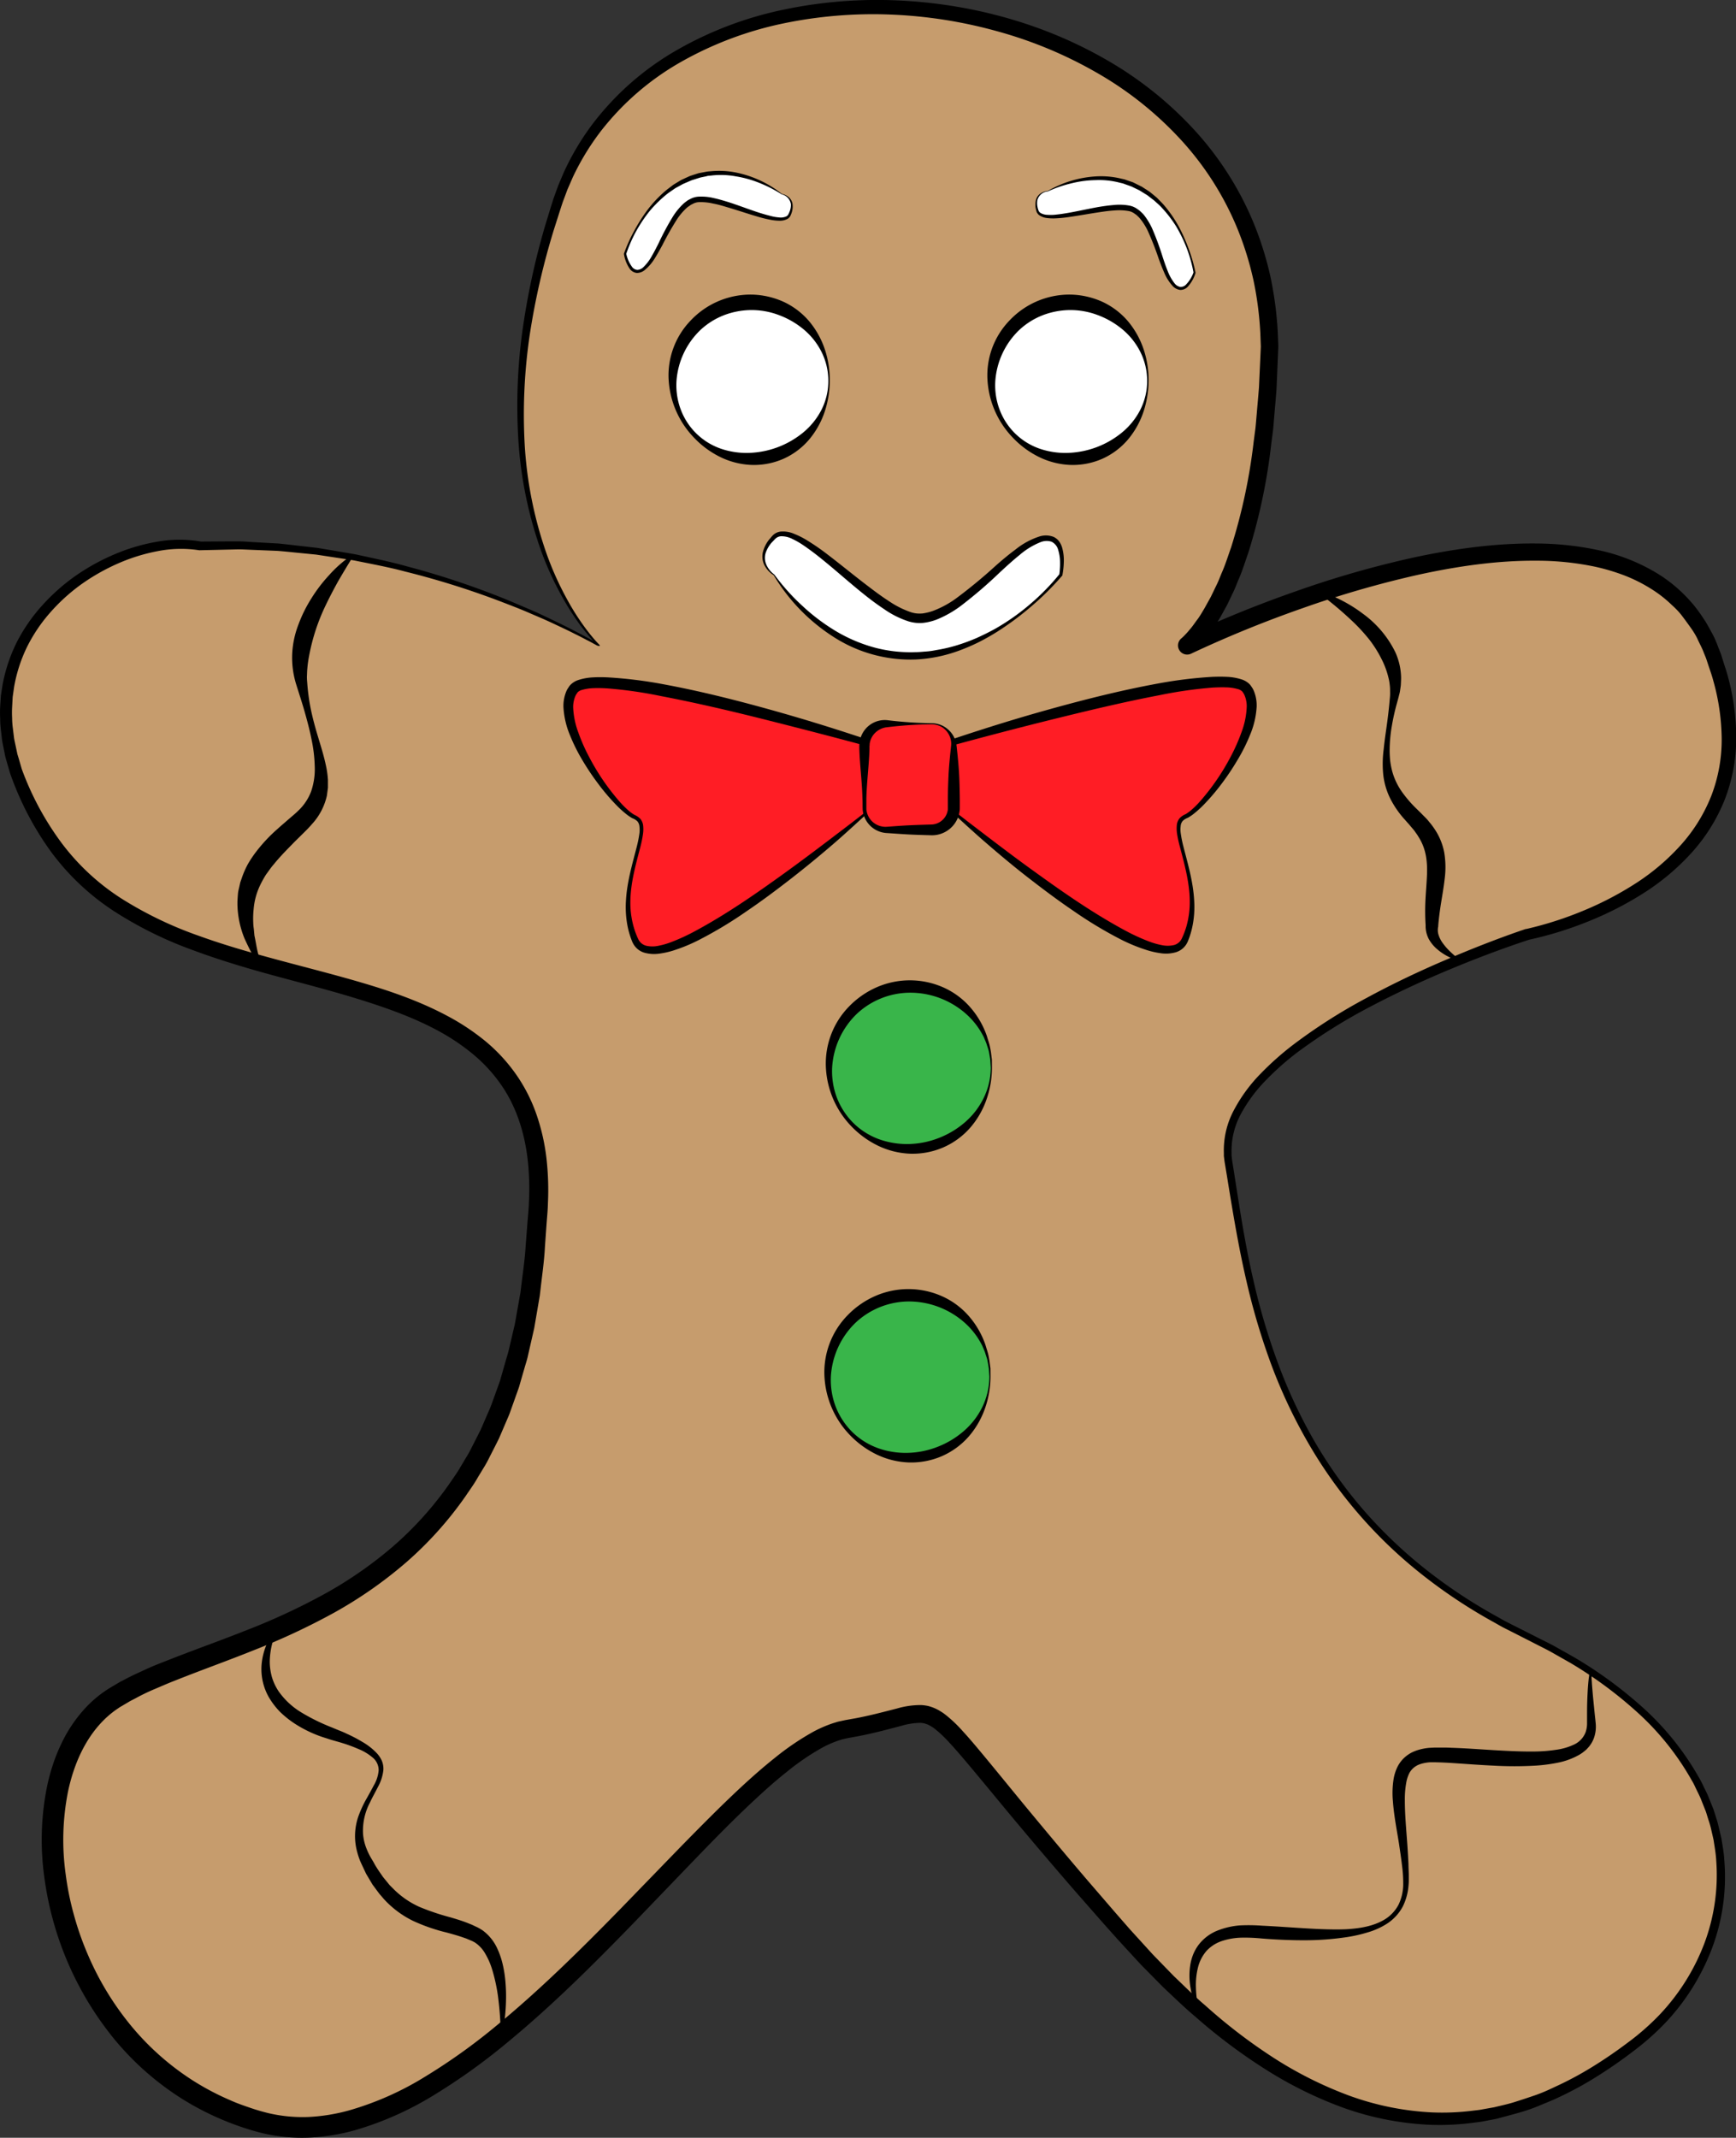 <?xml version="1.0" encoding="UTF-8"?> <svg xmlns="http://www.w3.org/2000/svg" viewBox="0 0 598.97 737.38"><rect x="0" y="0" width="598.97" height="737.38" fill="#333333" stroke="none"/><defs><style>.a{fill:#c69c6d;}.b{fill:#ff1d25;}.c{fill:#39b54a;}.d{fill:#fff;}</style></defs><path class="a" d="M922.09,331.85s-49.83-46.28-14.24-153.08,243.65-83.27,245.64,49.84c-2,82.89-28.48,103.24-28.48,103.24s153.08-74.76,181.55,3.56-64.07,96.11-64.07,96.11-110.36,35.6-103.24,78.32,14.24,121,103.24,163.76,74.75,110.36,39.16,138.83-96.12,57-178-35.59-53.4-78.32-96.12-71.2S879.38,862.27,804.62,840.91s-89-121-49.84-145.95S893.62,670,900.73,531.2c10.68-106.8-121-64.08-167.31-131.72s20.08-108,51.08-102C859.26,293.94,922.09,331.85,922.09,331.85Z" transform="translate(-715.45 -109.22)"></path><path d="M921.81,331.64c-.09,0-.17.19-.13.27s0,0,0,0l-.21-.21-.42-.43c-.28-.28-.55-.57-.82-.87-.55-.58-1.06-1.19-1.58-1.79-1-1.22-2-2.47-3-3.75a91.23,91.23,0,0,1-5.23-8,109.49,109.49,0,0,1-8.13-17.25,139.71,139.71,0,0,1-7.9-37.26,190.62,190.62,0,0,1,1.19-38.13,254.13,254.13,0,0,1,8-37.31c.93-3,1.84-6.08,2.82-9.12l1.64-4.55,1.89-4.46a89.9,89.9,0,0,1,9.85-16.63,97.23,97.23,0,0,1,28.87-25.46,125.15,125.15,0,0,1,35.9-13.87,156.94,156.94,0,0,1,38.29-3.54c25.65.8,51.27,7.41,73.72,20.21a126.32,126.32,0,0,1,30.37,23.91,109.09,109.09,0,0,1,21,32.6,113.13,113.13,0,0,1,5.84,18.58,124.12,124.12,0,0,1,2.55,19.29c.06,1.64.15,3.27.19,4.9l-.21,4.8-.4,9.6c-.23,3.19-.53,6.37-.79,9.55-.14,1.59-.25,3.18-.41,4.77l-.62,4.76a200.53,200.53,0,0,1-7.94,37.66c-1.07,3-2,6.14-3.32,9.13-.64,1.49-1.17,3-1.9,4.49l-2.11,4.41-2.39,4.31c-.84,1.42-1.76,2.8-2.65,4.2s-1.92,2.72-3,4c-.54.65-1.1,1.3-1.72,1.93-.31.31-.58.63-.93.94s-.63.61-1.13,1l-3.3-5.32a410.23,410.23,0,0,1,39.19-15.94,342.34,342.34,0,0,1,40.68-11.62c13.82-2.93,28-4.92,42.27-4.75a104.88,104.88,0,0,1,21.42,2.36,65.13,65.13,0,0,1,20.26,8.11,49.94,49.94,0,0,1,8.7,6.84,53.62,53.62,0,0,1,3.75,4.08,54.16,54.16,0,0,1,3.24,4.48c1.06,1.52,1.89,3.16,2.79,4.76s1.63,3.29,2.25,5c.32.85.7,1.7,1,2.55l.81,2.56c.52,1.72,1.14,3.4,1.58,5.14a81.13,81.13,0,0,1,2.87,21.41,58.76,58.76,0,0,1-4.08,21.34,61,61,0,0,1-11.58,18.32,80.74,80.74,0,0,1-16.51,13.77,115.64,115.64,0,0,1-19,9.68,124.4,124.4,0,0,1-20.39,6.28l.22-.06c-9.35,3.07-18.65,6.6-27.78,10.41s-18.12,8-26.86,12.59a188.81,188.81,0,0,0-25.1,15.64,94.35,94.35,0,0,0-11,9.67,51.84,51.84,0,0,0-8.69,11.59,26.73,26.73,0,0,0-3.36,13.67l0,.88.1.88c.07.57.14,1.16.25,1.79l.59,3.69,1.15,7.37c1.54,9.81,3.19,19.6,5.43,29.25a228.15,228.15,0,0,0,8.41,28.45A175.52,175.52,0,0,0,1168.78,606a154,154,0,0,0,17.16,24.11,161,161,0,0,0,21.42,20.42,178.44,178.44,0,0,0,24.7,16.35c1.08.6,2.14,1.23,3.24,1.8l3.31,1.67,6.65,3.36c2.22,1.14,4.48,2.21,6.68,3.41l6.54,3.68a145.51,145.51,0,0,1,24.21,17.78,96.05,96.05,0,0,1,18.81,23.52,36.85,36.85,0,0,1,1.75,3.36c.54,1.14,1.16,2.25,1.62,3.43l1.42,3.52a14.12,14.12,0,0,1,.64,1.79l.58,1.81a35.56,35.56,0,0,1,1,3.66c.29,1.23.61,2.46.88,3.7.4,2.51.87,5,1,7.55a69.81,69.81,0,0,1-4.13,30,77.28,77.28,0,0,1-15.95,25.75A90,90,0,0,1,1279,816.73q-6,4.59-12.39,8.61a119.26,119.26,0,0,1-13.28,7.26c-2.27,1.11-4.63,2-7,3s-4.75,1.77-7.2,2.46-4.89,1.33-7.36,2l-3.74.71c-.63.11-1.25.25-1.88.34l-1.89.24a90.1,90.1,0,0,1-15.23.78,102.15,102.15,0,0,1-29.83-5.79,138.66,138.66,0,0,1-27.18-13.39,191.54,191.54,0,0,1-24.14-18.12c-3.86-3.22-7.43-6.75-11.11-10.18l-5.28-5.35c-.88-.9-1.78-1.77-2.63-2.69l-2.55-2.76-5.09-5.54-5-5.59-9.86-11.23q-9.79-11.28-19.39-22.74c-6.4-7.62-12.69-15.38-19.07-22.91-1.6-1.87-3.2-3.73-4.84-5.48a41.14,41.14,0,0,0-5-4.76,10.09,10.09,0,0,0-1.28-.88,8.9,8.9,0,0,0-1.25-.66,10.8,10.8,0,0,0-1.25-.42,9,9,0,0,0-1.31-.16,24.1,24.1,0,0,0-6.44,1c-4.71,1.24-9.69,2.58-14.66,3.54l-3.75.69-1.6.34c-.52.11-1.05.31-1.58.46a35.88,35.88,0,0,0-6.25,2.78,85.1,85.1,0,0,0-11.82,8.13c-3.8,3-7.47,6.29-11.07,9.64-7.2,6.7-14.13,13.79-21,20.91l-20.69,21.5c-13.88,14.3-28.07,28.45-43.61,41.25a211.08,211.08,0,0,1-24.6,17.7,110.87,110.87,0,0,1-28,12.57,70.4,70.4,0,0,1-15.47,2.53,59.06,59.06,0,0,1-15.78-1.37c-2.61-.61-5.08-1.33-7.52-2.15s-4.86-1.73-7.24-2.75a96.77,96.77,0,0,1-13.73-7.16A98.13,98.13,0,0,1,755,812.71a111.25,111.25,0,0,1-21.16-40.82,109.54,109.54,0,0,1-3.09-15.12,93,93,0,0,1,.85-30.93,66.19,66.19,0,0,1,2-7.61,56.51,56.51,0,0,1,2.93-7.37,48.42,48.42,0,0,1,9.1-13.26,39.72,39.72,0,0,1,6.3-5.25l.86-.57.84-.51,1.69-1c.57-.33,1.13-.68,1.7-1l1.73-.89c2.29-1.23,4.62-2.25,6.94-3.33s4.67-2,7-2.9c9.36-3.72,18.72-7,27.87-10.65a226.15,226.15,0,0,0,26.63-12.35,140.32,140.32,0,0,0,23.86-16.53,118.37,118.37,0,0,0,19.34-21.45c1.35-2,2.8-3.94,4-6.06l1.85-3.11c.63-1,1.25-2.07,1.78-3.17l3.29-6.47,2.89-6.68c.52-1.1.91-2.25,1.32-3.4l1.24-3.42c.41-1.15.84-2.29,1.23-3.44l1-3.5,1-3.51c.34-1.17.72-2.33,1-3.53l1.67-7.13.42-1.78.32-1.81.64-3.61.64-3.62.33-1.81.22-1.82c.58-4.87,1.33-9.7,1.61-14.66l.57-7.39c.18-2.45.47-4.94.53-7.33a90.8,90.8,0,0,0-.39-14.39c-1.05-9.47-3.94-18.7-9.35-26.35a52.6,52.6,0,0,0-9.52-10.32,74.1,74.1,0,0,0-11.87-8c-8.46-4.6-17.72-7.91-27.11-10.84s-19-5.4-28.63-8-19.25-5.43-28.71-8.94a134.45,134.45,0,0,1-27.25-13.36,83.9,83.9,0,0,1-22.23-20.94,105.07,105.07,0,0,1-14-27l-1.07-3.69c-.17-.62-.36-1.23-.52-1.85l-.38-1.89c-.25-1.26-.52-2.51-.74-3.78l-.44-3.83a33.17,33.17,0,0,1-.22-3.86,35.5,35.5,0,0,1,0-3.86l.25-3.87.59-3.82a56.37,56.37,0,0,1,4.91-14.64A59.33,59.33,0,0,1,730,318.06a68.48,68.48,0,0,1,11.43-10.16,73.67,73.67,0,0,1,13.34-7.4,65.63,65.63,0,0,1,14.63-4.38,43.76,43.76,0,0,1,15.4-.1l-.36,0,9-.06,4.52,0c1.5,0,3,.15,4.51.23l9,.5c3,.29,6,.67,9,1l4.47.51,4.45.74c3,.51,5.93,1,8.88,1.52,5.87,1.3,11.76,2.46,17.54,4.1a283.84,283.84,0,0,1,34.13,11.36c2.77,1.14,5.52,2.34,8.28,3.51s5.46,2.47,8.16,3.77,5.39,2.62,8,4c1.34.68,2.65,1.4,4,2.13.66.35,1.31.72,2,1.1l1,.56.25.14a.17.17,0,0,1,.09.1A1.1,1.1,0,0,0,921.81,331.64Zm.56.42a4.27,4.27,0,0,1-.79-.14,2.36,2.36,0,0,1-.39-.19l-.25-.13-1-.55c-.65-.36-1.31-.71-2-1.05-1.32-.7-2.64-1.4-4-2.05-2.65-1.36-5.37-2.61-8.07-3.88s-5.46-2.41-8.2-3.6-5.53-2.25-8.31-3.33a285.2,285.2,0,0,0-34.1-10.77c-5.76-1.55-11.63-2.61-17.46-3.81-2.94-.5-5.89-.91-8.83-1.37l-4.41-.67-4.45-.44c-3-.28-5.92-.61-8.88-.85l-8.91-.36c-1.49-.05-3-.15-4.46-.16l-4.45.1-8.91.2h0a2.07,2.07,0,0,1-.35,0,41.52,41.52,0,0,0-14.27.31,63.18,63.18,0,0,0-13.83,4.31,71.32,71.32,0,0,0-12.63,7.19,64.28,64.28,0,0,0-10.7,9.74,55,55,0,0,0-8,11.92,51.86,51.86,0,0,0-4.39,13.6l-.51,3.55-.19,3.58a33.1,33.1,0,0,0,0,3.59,28.72,28.72,0,0,0,.25,3.58l.44,3.57c.22,1.18.5,2.36.74,3.53l.37,1.77c.16.58.35,1.15.52,1.73l1,3.47A100.69,100.69,0,0,0,736.71,400a78.92,78.92,0,0,0,21.18,19.49,131.47,131.47,0,0,0,26.34,12.58c9.23,3.34,18.74,6,28.32,8.57s19.26,5,28.88,7.87,19.21,6.24,28.28,11.08a79.68,79.68,0,0,1,12.94,8.53,58.42,58.42,0,0,1,10.71,11.48,56,56,0,0,1,7.18,14A71.2,71.2,0,0,1,904,508.82a96.86,96.86,0,0,1,.5,15.4c-.05,2.58-.32,5-.5,7.56l-.53,7.48c-.25,5-1,10-1.56,15l-.22,1.88-.32,1.86-.64,3.74-.64,3.73-.32,1.87-.42,1.85-1.69,7.4c-.25,1.24-.63,2.45-1,3.67l-1.06,3.66-1.05,3.65c-.4,1.21-.85,2.4-1.27,3.6L892,594.76c-.43,1.2-.83,2.4-1.36,3.56l-3,7c-1.12,2.29-2.3,4.55-3.45,6.83a37.91,37.91,0,0,1-1.86,3.35l-2,3.29c-1.24,2.24-2.77,4.3-4.19,6.42a125.51,125.51,0,0,1-20.43,22.81,147.61,147.61,0,0,1-25,17.47,234.51,234.51,0,0,1-27.43,12.83c-9.31,3.75-18.72,7.08-27.83,10.73-2.3.89-4.52,1.88-6.77,2.83s-4.41,2-6.49,3.14l-1.59.82c-.53.28-1,.59-1.53.89l-1.52.9-.76.44-.69.47a32.26,32.26,0,0,0-5.14,4.28c-6.33,6.44-10.16,15.32-12.07,24.51a85.56,85.56,0,0,0-.77,28.44A100,100,0,0,0,741,769.89a103.66,103.66,0,0,0,4.78,13.58A101,101,0,0,0,760.71,808a91.79,91.79,0,0,0,21.39,18.91,90.05,90.05,0,0,0,12.67,6.68c2.19,1,4.43,1.79,6.69,2.56a70.33,70.33,0,0,0,6.81,2,51.87,51.87,0,0,0,13.85,1.26A63.82,63.82,0,0,0,836,837.12a104.51,104.51,0,0,0,26.28-11.7,205.48,205.48,0,0,0,23.85-17c15.23-12.45,29.32-26.38,43.19-40.56l20.77-21.42c7-7.13,14-14.25,21.35-21.07,3.7-3.41,7.48-6.75,11.47-9.91a91.67,91.67,0,0,1,12.77-8.7,42.45,42.45,0,0,1,7.37-3.22c.67-.19,1.31-.43,2-.57l2-.43,3.59-.64c4.8-.9,9.44-2.13,14.35-3.39a29,29,0,0,1,8.26-1.17,15.22,15.22,0,0,1,2.38.31,14.76,14.76,0,0,1,4.31,1.84,16.56,16.56,0,0,1,1.79,1.24,46.11,46.11,0,0,1,5.78,5.49c1.75,1.89,3.38,3.8,5,5.72,6.44,7.68,12.64,15.41,19,23.06s12.7,15.26,19.16,22.8l9.73,11.28,4.9,5.61,5,5.49,2.49,2.74c.83.91,1.71,1.77,2.56,2.66l5.16,5.3c3.57,3.38,7,6.88,10.79,10.07a187,187,0,0,0,23.35,17.91A134.13,134.13,0,0,0,1180.8,832a97.47,97.47,0,0,0,28.46,5.83,85,85,0,0,0,14.53-.6l1.81-.21c.61-.08,1.2-.21,1.8-.31l3.59-.64c2.36-.58,4.75-1.07,7.07-1.81s4.64-1.5,6.94-2.29,4.55-1.78,6.75-2.84a116.65,116.65,0,0,0,13-6.93q6.27-3.86,12.17-8.31a85.22,85.22,0,0,0,11-9.6,73.82,73.82,0,0,0,15.49-24.5,67.06,67.06,0,0,0,4.2-28.63c-.12-2.44-.56-4.84-.92-7.24-.25-1.19-.54-2.38-.81-3.56a30.59,30.59,0,0,0-1-3.52l-.54-1.75a15.23,15.23,0,0,0-.6-1.72L1302.4,730c-.44-1.14-1-2.21-1.54-3.32s-1-2.22-1.66-3.27a93.2,93.2,0,0,0-18.2-23,143,143,0,0,0-23.71-17.6l-6.45-3.66c-2.15-1.2-4.39-2.27-6.58-3.41l-6.66-3.39-3.34-1.69c-1.11-.58-2.19-1.22-3.28-1.83a180,180,0,0,1-25-16.59,159,159,0,0,1-39.08-45.16,178.45,178.45,0,0,1-12.8-27.11,231.91,231.91,0,0,1-8.55-28.71c-2.27-9.73-4-19.55-5.63-29.38l-1.19-7.36-.61-3.67c-.11-.6-.2-1.24-.28-1.9l-.12-1,0-1a29.29,29.29,0,0,1,3.56-15,54,54,0,0,1,9-12.27,102.26,102.26,0,0,1,11.29-10.05,189.84,189.84,0,0,1,25.33-16.16c8.79-4.77,17.82-9.07,27-13s18.45-7.59,28-10.83l.13,0,.1,0a122.2,122.2,0,0,0,19.58-6.28,112.64,112.64,0,0,0,18.22-9.52,76.78,76.78,0,0,0,15.48-13.18,56.22,56.22,0,0,0,10.53-17.05,53.87,53.87,0,0,0,3.54-19.65,76.15,76.15,0,0,0-2.91-20c-.43-1.65-1-3.25-1.55-4.87l-.8-2.43c-.27-.8-.62-1.55-.92-2.33-.58-1.58-1.39-3-2.09-4.54s-1.6-2.92-2.56-4.26-1.93-2.68-2.94-4-2.17-2.49-3.39-3.59a43.19,43.19,0,0,0-7.82-6,53.62,53.62,0,0,0-8.94-4.37,72,72,0,0,0-9.63-2.85,98.14,98.14,0,0,0-20.22-2.1c-13.68-.1-27.42,1.9-40.91,4.85A346.7,346.7,0,0,0,1164.88,319a405,405,0,0,0-38.49,15.7,3.15,3.15,0,0,1-3.31-5.31h0c.12-.09.41-.37.64-.58s.48-.49.72-.74a20.41,20.41,0,0,0,1.43-1.62c1-1.09,1.8-2.36,2.7-3.54s1.65-2.52,2.43-3.82l2.22-4,2-4.14c.69-1.36,1.2-2.83,1.81-4.24,1.24-2.81,2.15-5.78,3.19-8.7a195.29,195.29,0,0,0,7.79-36.5l.61-4.65c.16-1.55.28-3.12.42-4.68.26-3.12.56-6.24.79-9.36l.43-9.37.21-4.68-.17-4.58a116.44,116.44,0,0,0-2.37-18.31,109,109,0,0,0-5.46-17.6,103.33,103.33,0,0,0-19.72-31,120.62,120.62,0,0,0-28.92-23,146.35,146.35,0,0,0-34.33-14.28,160.45,160.45,0,0,0-36.84-5.76,152.28,152.28,0,0,0-37.14,3.1,121.91,121.91,0,0,0-34.77,13.05,93.15,93.15,0,0,0-28,24.08,86.94,86.94,0,0,0-9.65,15.85l-1.86,4.26-1.63,4.37c-1,3-1.93,6-2.9,9a251.33,251.33,0,0,0-8.48,36.73,187.81,187.81,0,0,0-1.76,37.61,137.47,137.47,0,0,0,7.21,36.9,106.4,106.4,0,0,0,7.68,17.21,84.88,84.88,0,0,0,5,8c.9,1.29,1.85,2.54,2.83,3.77.51.6,1,1.22,1.52,1.8.26.3.52.59.79.87l.41.43.2.21a1.35,1.35,0,0,1,.17.19A.62.62,0,0,1,922.37,332.06Z" transform="translate(-715.45 -109.22)"></path><path d="M1170.63,313.23a42,42,0,0,1,7.83,3.13,49.51,49.51,0,0,1,7.19,4.52,35.87,35.87,0,0,1,11.22,13.28,22.41,22.41,0,0,1,2,8.79c0,.76-.05,1.52-.08,2.26s-.19,1.49-.28,2.22-.33,1.45-.49,2.17l-.54,2a74.76,74.76,0,0,0-1.8,8,50.44,50.44,0,0,0-.76,8.1,35.43,35.43,0,0,0,.19,4,28.37,28.37,0,0,0,.77,3.84,22.7,22.7,0,0,0,3.27,6.79,41.72,41.72,0,0,0,5,5.81l1.41,1.38,1.56,1.58a15.2,15.2,0,0,1,1.5,1.69,19,19,0,0,1,1.4,1.81,21.77,21.77,0,0,1,3.73,8.65,30.67,30.67,0,0,1,.16,9.05c-.32,2.86-.8,5.56-1.23,8.23s-.77,5.28-1,7.94l0,.31a5.53,5.53,0,0,0,.1,2.87,9.79,9.79,0,0,0,1.6,3.06,20.35,20.35,0,0,0,2.53,2.84,33.78,33.78,0,0,0,3,2.54l-.26.54a21.64,21.64,0,0,1-3.82-1.61,19.11,19.11,0,0,1-3.51-2.39,12.62,12.62,0,0,1-2.9-3.52,9.64,9.64,0,0,1-1.08-4.95l0,.31a75.4,75.4,0,0,1-.08-8.5c.13-2.79.38-5.54.5-8.16.29-5.27-.22-9.74-2.83-13.84a12.92,12.92,0,0,0-1-1.51,12.08,12.08,0,0,0-1.13-1.48l-1.22-1.44-1.43-1.61a32.69,32.69,0,0,1-5-7.23,24.53,24.53,0,0,1-2.47-8.56,38.72,38.72,0,0,1,.19-8.56c.28-2.79.69-5.53,1.07-8.26s.71-5.48.95-8.23c.05-.68.14-1.38.17-2.05s0-1.29,0-1.92-.06-1.27-.14-1.9-.16-1.24-.32-1.85a28.83,28.83,0,0,0-2.54-6.95,40.52,40.52,0,0,0-4-6.39,62,62,0,0,0-5.24-5.82,124.82,124.82,0,0,0-12.39-10.47Z" transform="translate(-715.45 -109.22)"></path><path d="M837.07,301.48q-2.6,4.17-5,8.32c-1.54,2.79-3,5.57-4.34,8.39a68.85,68.85,0,0,0-5.64,17.31,36.9,36.9,0,0,0-.61,4.45c-.08.75-.08,1.5-.12,2.27s0,1.5.08,2.29a70.31,70.31,0,0,0,1.3,9.57c.66,3.16,1.53,6.28,2.47,9.4s1.94,6.27,2.65,9.59a33.27,33.27,0,0,1,.74,5.15c0,.9,0,1.8,0,2.71l-.37,2.75a21.38,21.38,0,0,1-5.17,9.83c-1.25,1.46-2.38,2.53-3.54,3.68s-2.31,2.25-3.39,3.38c-2.22,2.26-4.35,4.46-6.22,6.78-1,1.12-1.77,2.34-2.66,3.51a36.91,36.91,0,0,0-2.07,3.74,23.53,23.53,0,0,0-2.22,8.25,30.24,30.24,0,0,0-.14,4.48,17.55,17.55,0,0,0,.2,2.28l.22,2.33c.34,1.52.58,3.1.91,4.67s.8,3.12,1.17,4.73l-.63.3q-1.38-2.06-2.69-4.2c-.77-1.47-1.5-3-2.2-4.54a33,33,0,0,1-2.36-10.1l-.07-1.34,0-.67,0-.68c.06-.9.11-1.8.19-2.71s.36-1.78.54-2.68c.11-.44.18-.9.32-1.33l.45-1.29a30.38,30.38,0,0,1,2.2-5,40.94,40.94,0,0,1,3-4.41,54.07,54.07,0,0,1,7-7.43c1.24-1.13,2.48-2.17,3.71-3.25s2.54-2.12,3.47-3.06a17.78,17.78,0,0,0,4.55-6.76,23.65,23.65,0,0,0,1.24-8.69,50.5,50.5,0,0,0-1.15-9.46c-.63-3.17-1.47-6.3-2.36-9.43s-1.93-6.25-2.91-9.41a31,31,0,0,1-1.36-10.34,32.17,32.17,0,0,1,2.14-10.17,47.44,47.44,0,0,1,4.53-9.14,52.35,52.35,0,0,1,6.12-8,42.72,42.72,0,0,1,7.47-6.61Z" transform="translate(-715.45 -109.22)"></path><path d="M811.05,671.39a27.3,27.3,0,0,0-2.53,11,20.31,20.31,0,0,0,.77,5.37,18.29,18.29,0,0,0,2.27,4.81,25.91,25.91,0,0,0,7.89,7.33,68.32,68.32,0,0,0,10.1,5c.88.34,1.75.73,2.7,1.11s1.86.73,2.77,1.19a50.2,50.2,0,0,1,5.39,2.81,21.8,21.8,0,0,1,4.93,3.81,9.49,9.49,0,0,1,1.84,2.7,7.12,7.12,0,0,1,.54,3.27,15.45,15.45,0,0,1-1.92,5.88c-.88,1.79-1.88,3.48-2.68,5.24a20.81,20.81,0,0,0-2.41,10.86,17.15,17.15,0,0,0,1.27,5.27,23.11,23.11,0,0,0,1.16,2.47c.45.83,1,1.65,1.43,2.47.91,1.67,2,3.16,3.08,4.73l1.76,2.15.43.54.49.49,1,1a30,30,0,0,0,8.93,6.11,83.1,83.1,0,0,0,10.75,3.6c1.91.58,3.85,1.14,5.78,1.92l1.46.58,1.43.68a13.26,13.26,0,0,1,1.48.77l.77.48c.25.18.48.37.72.56a15.89,15.89,0,0,1,4.21,5.37,27.85,27.85,0,0,1,2.08,6,41.38,41.38,0,0,1,.92,6.08,55.28,55.28,0,0,1,.18,6A66.41,66.41,0,0,1,888.74,811l-.5-.06c-.08-3.92-.34-7.84-.79-11.68a59.15,59.15,0,0,0-2.34-11.18,24.58,24.58,0,0,0-2.21-4.94,11.18,11.18,0,0,0-3.23-3.65l-.47-.32-.5-.26c-.28-.17-.76-.34-1.16-.52l-1.25-.53-1.31-.45c-1.75-.6-3.59-1.11-5.46-1.62a62.08,62.08,0,0,1-11.53-4,33.47,33.47,0,0,1-10.1-7.55l-1-1.17-.52-.59-.47-.63L844,759.29l-1.58-2.65c-.25-.44-.54-.87-.76-1.33l-.65-1.38c-.43-.93-.87-1.83-1.28-2.77a26.43,26.43,0,0,1-1-3,20.56,20.56,0,0,1-.77-6.29,20.79,20.79,0,0,1,1.14-6.14,39.48,39.48,0,0,1,2.49-5.53c1-1.75,1.94-3.46,2.84-5.17a12.13,12.13,0,0,0,1.67-5.25,5.67,5.67,0,0,0-2.22-4.45,17.65,17.65,0,0,0-4.76-2.83,50.55,50.55,0,0,0-5.38-2c-1.85-.59-3.65-1-5.62-1.69A42.49,42.49,0,0,1,817,703.65a34,34,0,0,1-4.91-3.94,26.28,26.28,0,0,1-3.89-5.09,19.58,19.58,0,0,1-2.37-12.37,23,23,0,0,1,4.76-11.14Z" transform="translate(-715.45 -109.22)"></path><path d="M1128.35,802.08a30.42,30.42,0,0,1-2.12-7.14,24,24,0,0,1-.15-7.62,17.53,17.53,0,0,1,1-3.84,15,15,0,0,1,2-3.54,15.32,15.32,0,0,1,6.53-4.85,26.52,26.52,0,0,1,7.7-1.75,63,63,0,0,1,7.56.1c4.86.23,9.69.59,14.51.88,2.41.15,4.81.28,7.21.35s4.8.1,7.18,0c4.73-.25,9.58-1,13.57-3.46a13.14,13.14,0,0,0,4.64-5,16.53,16.53,0,0,0,1.62-6.73,47.11,47.11,0,0,0-.46-7.16c-.27-2.4-.66-4.79-1-7.19-.76-4.8-1.73-9.59-2.1-14.62a31.09,31.09,0,0,1,.26-7.79,15.59,15.59,0,0,1,1.32-4.07,11.15,11.15,0,0,1,2.85-3.58,12.89,12.89,0,0,1,1.92-1.29,15.59,15.59,0,0,1,2.05-.85,19.27,19.27,0,0,1,4.13-.83l2-.1h1.88c1.25,0,2.49,0,3.72.08,4.93.15,9.78.53,14.61.81s9.61.54,14.34.47a53,53,0,0,0,7-.56,21.14,21.14,0,0,0,6.36-1.81,7.76,7.76,0,0,0,4-4.15,9.08,9.08,0,0,0,.55-3c0-1.17,0-2.43,0-3.64q0-3.68.2-7.35c.06-1.23.15-2.45.27-3.68.06-.61.13-1.22.23-1.84,0-.31.11-.61.17-.92a4.12,4.12,0,0,1,.13-.47,1.52,1.52,0,0,1,.09-.25.49.49,0,0,1,.06-.13l0-.08c.08,0,0-.07.25-.14v.5c.24-.06.11,0,.17-.06v0a.25.25,0,0,1,0,.07l0,.2c0,.13,0,.29,0,.43,0,.29,0,.59,0,.89,0,.6,0,1.21.07,1.81.06,1.21.17,2.42.27,3.62.2,2.42.46,4.84.7,7.26.12,1.22.27,2.39.38,3.65a11.61,11.61,0,0,1-.36,4.16,9.93,9.93,0,0,1-2,3.86l-.73.81c-.25.27-.54.47-.81.71a14.08,14.08,0,0,1-1.72,1.21,24.75,24.75,0,0,1-7.46,2.76,56.46,56.46,0,0,1-7.55,1,127,127,0,0,1-14.86,0c-4.91-.23-9.76-.61-14.56-.92-1.2-.08-2.4-.13-3.59-.18l-1.77-.05-1.64,0a14,14,0,0,0-3,.49,9.66,9.66,0,0,0-1.34.48,8.69,8.69,0,0,0-1.14.7,6.45,6.45,0,0,0-1.74,2,11.84,11.84,0,0,0-1,2.83,31.25,31.25,0,0,0-.59,6.75c0,4.71.46,9.58.81,14.45.18,2.44.32,4.89.44,7.34,0,1.23.09,2.46.11,3.68,0,.61,0,1.25,0,1.87a17.08,17.08,0,0,1-.09,1.89,19.68,19.68,0,0,1-2,7.32,16.12,16.12,0,0,1-5.1,5.66,25.15,25.15,0,0,1-6.86,3.18,50.17,50.17,0,0,1-7.31,1.67,98.28,98.28,0,0,1-14.8,1.09c-4.92,0-9.81-.22-14.67-.62a58.49,58.49,0,0,0-7-.28,23.25,23.25,0,0,0-6.56,1.13,12.7,12.7,0,0,0-5.34,3.37,13.8,13.8,0,0,0-3,5.77,25.12,25.12,0,0,0-.71,6.92,38.55,38.55,0,0,0,.85,7.14Z" transform="translate(-715.45 -109.22)"></path><path class="b" d="M1042,387.14s73.93,64.93,82.29,46.29-7.71-39.21,0-42.43,29.57-34.07,21.22-44.36S1042,365.93,1042,365.93Z" transform="translate(-715.45 -109.22)"></path><path d="M1042.16,387.06s0,0,0,0l.06,0,.11.09.24.18.46.37.94.72,1.87,1.44,3.73,2.9,7.51,5.73c5,3.8,10,7.58,15.13,11.25,10.17,7.36,20.51,14.55,31.44,20.43A69,69,0,0,0,1112,434a26.27,26.27,0,0,0,4.29,1.22,9.85,9.85,0,0,0,4.12,0,4.15,4.15,0,0,0,2.79-2.26,28.06,28.06,0,0,0,1.61-4.24,30.77,30.77,0,0,0,1.13-9.09c-.11-6.22-1.81-12.3-3.41-18.41a37.61,37.61,0,0,1-1-4.7,12.21,12.21,0,0,1-.06-2.5,4.51,4.51,0,0,1,.94-2.52,6,6,0,0,1,2.13-1.46,14.6,14.6,0,0,0,1.82-1.31,31.34,31.34,0,0,0,3.27-3.25,78.55,78.55,0,0,0,10.5-15.37,63.8,63.8,0,0,0,3.72-8.45,27.84,27.84,0,0,0,1.76-8.68,9.59,9.59,0,0,0-.74-3.9,3.92,3.92,0,0,0-.43-.81l-.26-.37-.13-.18-.1-.09a3.41,3.41,0,0,0-1.35-.71,15.75,15.75,0,0,0-4.17-.61c-1.48-.06-3,0-4.54.07a150.5,150.5,0,0,0-18.44,2.64c-12.29,2.35-24.51,5.28-36.72,8.3s-24.38,6.21-36.52,9.54l.71-1c-.09,3.47-.23,6.95-.38,10.47Zm-.35.16c-.17-3.47-.31-7-.45-10.55s-.29-7.13-.38-10.74l0-.71.73-.25c12-4.05,24-7.82,36.17-11.19s24.43-6.46,36.92-8.76a151,151,0,0,1,19-2.34c1.62-.06,3.25-.08,4.91,0a18.89,18.89,0,0,1,5.13.89,6.75,6.75,0,0,1,2.71,1.61l.31.34.21.3.41.6a7.34,7.34,0,0,1,.65,1.28,13.08,13.08,0,0,1,.9,5.33,29.31,29.31,0,0,1-2.28,9.69,60.46,60.46,0,0,1-4.32,8.63,85.56,85.56,0,0,1-5.33,8,74.05,74.05,0,0,1-6.18,7.3,36.82,36.82,0,0,1-3.57,3.25,15.15,15.15,0,0,1-2.06,1.39,5.09,5.09,0,0,0-1.78,1.1,3.16,3.16,0,0,0-.7,1.82,9.18,9.18,0,0,0,0,2.22,41.2,41.2,0,0,0,.89,4.56c1.55,6.07,3.39,12.2,3.76,18.63a33.34,33.34,0,0,1-.7,9.64,27.93,27.93,0,0,1-1.48,4.68,6.62,6.62,0,0,1-1.63,2.32,6.49,6.49,0,0,1-2.48,1.41,12.27,12.27,0,0,1-5.25.34,28.49,28.49,0,0,1-4.85-1.1,58.68,58.68,0,0,1-9-3.7,144,144,0,0,1-16.34-9.86c-5.25-3.56-10.31-7.36-15.31-11.23s-9.85-7.92-14.62-12.05c-2.4-2.05-4.74-4.18-7.08-6.29l-3.49-3.2-1.72-1.63-.85-.82-.43-.41-.21-.2-.11-.11,0-.05A.38.38,0,0,1,1041.81,387.22Z" transform="translate(-715.45 -109.22)"></path><path class="b" d="M1016.91,387.35S943,452.28,934.62,433.64s7.72-39.22,0-42.43-29.57-34.08-21.21-44.36,103.5,19.28,103.5,19.28Z" transform="translate(-715.45 -109.22)"></path><path d="M1017.09,387.43l-.11.12-.05.05-.1.1-.22.21-.42.41-.86.82-1.72,1.63-3.49,3.19c-2.34,2.12-4.67,4.25-7.07,6.3q-7.17,6.19-14.63,12c-5,3.88-10.06,7.68-15.31,11.23a142.57,142.57,0,0,1-16.34,9.86,58.19,58.19,0,0,1-8.94,3.71,28.7,28.7,0,0,1-4.85,1.09,12.41,12.41,0,0,1-5.25-.33,6.55,6.55,0,0,1-2.48-1.41,6.84,6.84,0,0,1-1.64-2.32,30.24,30.24,0,0,1-1.48-4.68,34.13,34.13,0,0,1-.7-9.65c.37-6.42,2.21-12.56,3.76-18.63a38.86,38.86,0,0,0,.89-4.55,9.18,9.18,0,0,0,0-2.22,3.15,3.15,0,0,0-.7-1.83,5,5,0,0,0-1.78-1.1,15.48,15.48,0,0,1-2.06-1.39,35.46,35.46,0,0,1-3.56-3.25,71.71,71.71,0,0,1-6.19-7.3,87.44,87.44,0,0,1-5.33-7.95,61.1,61.1,0,0,1-4.32-8.64,29.2,29.2,0,0,1-2.28-9.68,13,13,0,0,1,.9-5.33,6.47,6.47,0,0,1,.66-1.28l.4-.61.21-.3.32-.33a6.72,6.72,0,0,1,2.7-1.61,19.31,19.31,0,0,1,5.14-.9c1.66-.1,3.28-.07,4.9,0a151.39,151.39,0,0,1,19,2.33c12.48,2.3,24.75,5.38,36.91,8.76s24.22,7.14,36.18,11.2l.72.24,0,.71c-.08,3.61-.22,7.2-.37,10.75S1017.26,384,1017.09,387.43Zm-.35-.16-.46-10.66c-.15-3.52-.29-7-.37-10.48l.7,1c-12.13-3.32-24.33-6.46-36.52-9.54s-24.43-5.95-36.72-8.3a148,148,0,0,0-18.44-2.63c-1.53-.09-3-.14-4.54-.08a16.15,16.15,0,0,0-4.16.62,3.29,3.29,0,0,0-1.36.71l-.1.08-.13.19-.25.37a4.1,4.1,0,0,0-.44.8,9.62,9.62,0,0,0-.74,3.9A27.9,27.9,0,0,0,915,361.9a61.91,61.91,0,0,0,3.73,8.44,78.5,78.5,0,0,0,10.49,15.37,33.63,33.63,0,0,0,3.28,3.26,14.08,14.08,0,0,0,1.82,1.3,6.45,6.45,0,0,1,2.13,1.46,4.5,4.5,0,0,1,.93,2.53,11.45,11.45,0,0,1-.06,2.49,40.06,40.06,0,0,1-.95,4.71c-1.6,6.1-3.3,12.18-3.42,18.4a30.73,30.73,0,0,0,1.14,9.09,27.49,27.49,0,0,0,1.6,4.25,4.18,4.18,0,0,0,2.79,2.25,9.68,9.68,0,0,0,4.12,0,26.1,26.1,0,0,0,4.3-1.22,69,69,0,0,0,8.36-3.84c10.93-5.87,21.27-13.07,31.44-20.42,5.09-3.68,10.12-7.46,15.13-11.26l7.52-5.72,3.73-2.9,1.87-1.44.93-.73.47-.36.23-.18.12-.09.06-.05Z" transform="translate(-715.45 -109.22)"></path><rect class="b" x="298.24" y="249.64" width="30.86" height="36.64" rx="7.71"></rect><path d="M1036.84,359.05a134,134,0,0,0-15.21,1,6.82,6.82,0,0,0-5.13,3.05,6.72,6.72,0,0,0-1,2.73c0,.24,0,.48-.06.74l0,.95-.07,1.91c-.26,5.07-.88,10.14-1,15.21l0,1.9c0,.63,0,1.29,0,1.85a6.63,6.63,0,0,0,7.09,6c2.54-.17,5.07-.38,7.61-.5s5.07-.2,7.61-.27a5.9,5.9,0,0,0,4.87-2.63,6,6,0,0,0,.94-2.6c0-.23,0-.45,0-.7v-2.86c0-2.53.09-5.07.2-7.6s.33-5.07.58-7.61l.2-1.9c.07-.64.15-1.29.17-1.82a6.63,6.63,0,0,0-.81-3.34,6.89,6.89,0,0,0-2.47-2.59A7.22,7.22,0,0,0,1036.84,359.05Zm0-.38a8.79,8.79,0,0,1,3.79.86,9.27,9.27,0,0,1,3.08,2.51,9,9,0,0,1,1.69,3.76c.11.73.17,1.34.24,2l.2,1.9c.25,2.54.47,5.07.58,7.61s.16,5.07.19,7.6v2.86c0,.38,0,.8-.08,1.19a9.49,9.49,0,0,1-1.76,4.43,9.62,9.62,0,0,1-3.62,3,9.51,9.51,0,0,1-4.54.93c-2.54-.07-5.08-.14-7.61-.27s-5.07-.33-7.61-.49a8.82,8.82,0,0,1-7-4.16,8.94,8.94,0,0,1-1.29-3.86c-.06-1.38,0-2.57-.08-3.86-.11-5.07-.73-10.14-1-15.21l-.08-1.91,0-.95c0-.37,0-.77.06-1.15a9,9,0,0,1,1.67-4.29,8.73,8.73,0,0,1,7.92-3.54A138.78,138.78,0,0,0,1036.84,358.67Z" transform="translate(-715.45 -109.22)"></path><circle class="c" cx="314.05" cy="368.28" r="28"></circle><path d="M1057.7,477.5a33.44,33.44,0,0,1-1.86,10.91,29.8,29.8,0,0,1-5.64,9.79,26.36,26.36,0,0,1-9.31,6.8,26.72,26.72,0,0,1-11.39,2.16,28.07,28.07,0,0,1-11.14-2.77,32.13,32.13,0,0,1-9.12-6.63,31.41,31.41,0,0,1-8.83-20.26,28.12,28.12,0,0,1,8-21.13,30.08,30.08,0,0,1,9.62-6.66,28.55,28.55,0,0,1,23,.14,26.75,26.75,0,0,1,9.28,6.92,29.89,29.89,0,0,1,5.64,9.81c.26.9.56,1.78.81,2.67s.41,1.82.57,2.73l.35,2.75Zm-.4,0-.18-2.72c-.13-.9-.28-1.8-.45-2.69s-.51-1.73-.77-2.6-.68-1.67-1-2.5a26.27,26.27,0,0,0-6.49-8.36,29,29,0,0,0-18.87-7A27,27,0,0,0,1011,459a28,28,0,0,0-8.44,18.47,25.81,25.81,0,0,0,1.67,10.45,25,25,0,0,0,5.9,8.89,24.67,24.67,0,0,0,9.05,5.51,28.52,28.52,0,0,0,10.29,1.49,30.23,30.23,0,0,0,10-2.11,30.69,30.69,0,0,0,8.86-5.33,26.21,26.21,0,0,0,6.49-8.38A24.13,24.13,0,0,0,1057.3,477.5Z" transform="translate(-715.45 -109.22)"></path><circle class="c" cx="313.55" cy="474.78" r="28"></circle><path d="M1057.2,584a33.44,33.44,0,0,1-1.86,10.91,29.8,29.8,0,0,1-5.64,9.79,26.36,26.36,0,0,1-9.31,6.8,26.72,26.72,0,0,1-11.39,2.16,28.07,28.07,0,0,1-11.14-2.77,32.13,32.13,0,0,1-9.12-6.63A31.41,31.41,0,0,1,999.91,584a28.12,28.12,0,0,1,8-21.13,30.08,30.08,0,0,1,9.62-6.66,28.55,28.55,0,0,1,23,.14,26.75,26.75,0,0,1,9.28,6.92,29.89,29.89,0,0,1,5.64,9.81c.26.9.56,1.78.81,2.67s.41,1.82.57,2.73l.35,2.75Zm-.4,0-.18-2.72c-.13-.9-.28-1.8-.45-2.69s-.51-1.73-.77-2.6-.68-1.67-1-2.5a26.27,26.27,0,0,0-6.49-8.36,29,29,0,0,0-18.87-7,27,27,0,0,0-18.47,7.4,28,28,0,0,0-8.44,18.47,25.81,25.81,0,0,0,1.67,10.45,25,25,0,0,0,5.9,8.89,24.67,24.67,0,0,0,9.05,5.51,28.52,28.52,0,0,0,10.29,1.49,30.23,30.23,0,0,0,10-2.11,30.69,30.69,0,0,0,8.86-5.33,26.21,26.21,0,0,0,6.49-8.38A24.13,24.13,0,0,0,1056.8,584Z" transform="translate(-715.45 -109.22)"></path><circle class="d" cx="259.05" cy="131.28" r="27"></circle><path d="M1001.75,240.5a34.85,34.85,0,0,1-1.71,10.58,29.59,29.59,0,0,1-5.32,9.64,25,25,0,0,1-9,6.77,25.3,25.3,0,0,1-11.18,2.09,27,27,0,0,1-10.86-2.86,31.76,31.76,0,0,1-8.8-6.56,31.35,31.35,0,0,1-8.71-19.66,27.22,27.22,0,0,1,7.61-20.76,28.45,28.45,0,0,1,20.76-8.91,28,28,0,0,1,11.26,2.49,25.91,25.91,0,0,1,9,6.91,29.82,29.82,0,0,1,5.3,9.68A33.69,33.69,0,0,1,1001.75,240.5Zm-.5,0a22.3,22.3,0,0,0-2.44-10.07,24.36,24.36,0,0,0-6.39-7.85,29.26,29.26,0,0,0-8.52-4.79,26.54,26.54,0,0,0-9.4-1.62,26.85,26.85,0,0,0-9.33,1.8,25.27,25.27,0,0,0-8.09,5.11,27,27,0,0,0-8.21,17.42,23.7,23.7,0,0,0,1.47,10,22.69,22.69,0,0,0,14.36,13.66,27.38,27.38,0,0,0,9.8,1.25,31,31,0,0,0,18-6.95,24.82,24.82,0,0,0,6.38-7.88A22.12,22.12,0,0,0,1001.25,240.5Z" transform="translate(-715.45 -109.22)"></path><circle class="d" cx="369.05" cy="131.28" r="27"></circle><path d="M1111.75,240.5a34.85,34.85,0,0,1-1.71,10.58,29.59,29.59,0,0,1-5.32,9.64,25,25,0,0,1-9,6.77,25.3,25.3,0,0,1-11.18,2.09,27,27,0,0,1-10.86-2.86,31.76,31.76,0,0,1-8.8-6.56,31.35,31.35,0,0,1-8.71-19.66,27.22,27.22,0,0,1,7.61-20.76,28.45,28.45,0,0,1,20.76-8.91,28,28,0,0,1,11.26,2.49,25.91,25.91,0,0,1,9,6.91,29.82,29.82,0,0,1,5.3,9.68A33.69,33.69,0,0,1,1111.75,240.5Zm-.5,0a22.3,22.3,0,0,0-2.44-10.07,24.36,24.36,0,0,0-6.39-7.85,29.26,29.26,0,0,0-8.52-4.79,26.54,26.54,0,0,0-9.4-1.62,26.85,26.85,0,0,0-9.33,1.8,25.27,25.27,0,0,0-8.09,5.11,27,27,0,0,0-8.21,17.42,23.7,23.7,0,0,0,1.47,10,22.69,22.69,0,0,0,14.36,13.66,27.38,27.38,0,0,0,9.8,1.25,31,31,0,0,0,18-6.95,24.82,24.82,0,0,0,6.38-7.88A22.12,22.12,0,0,0,1111.25,240.5Z" transform="translate(-715.45 -109.22)"></path><path class="d" d="M982.5,307.5s17,28,47,28,52-28,52-28,3-16-8-12-27,27-41,27-42-36-50-28S982.5,307.5,982.5,307.5Z" transform="translate(-715.45 -109.22)"></path><path d="M982.61,307.39a73.16,73.16,0,0,0,9.78,10.9A68.68,68.68,0,0,0,1004,327a53.55,53.55,0,0,0,13.22,5.59,48.38,48.38,0,0,0,14.17,1.57c1.2,0,2.39-.14,3.58-.22s2.38-.26,3.56-.5a53.25,53.25,0,0,0,7-1.62,66.07,66.07,0,0,0,6.81-2.5c2.22-1,4.4-2.07,6.53-3.25a76.66,76.66,0,0,0,11.95-8.42,78.05,78.05,0,0,0,10.21-10.44l-.1.24a26.34,26.34,0,0,0,.27-4.35,14.52,14.52,0,0,0-.65-4.2,4.3,4.3,0,0,0-2.32-2.84,5.61,5.61,0,0,0-3.77.17,25.52,25.52,0,0,0-7.27,4.46c-2.28,1.83-4.46,3.83-6.65,5.85a155.66,155.66,0,0,1-13.69,11.75,37.21,37.21,0,0,1-8.11,4.59,19,19,0,0,1-4.72,1.18,14.39,14.39,0,0,1-2.55,0,14,14,0,0,1-2.48-.49,31.73,31.73,0,0,1-8.4-4.18c-2.55-1.69-5-3.52-7.31-5.39-4.69-3.76-9.13-7.75-13.73-11.49-2.29-1.87-4.63-3.67-7.05-5.3a27.49,27.49,0,0,0-3.75-2.13,8.07,8.07,0,0,0-3.88-.89,3.1,3.1,0,0,0-1.66.65,6,6,0,0,0-.72.71l-.75.78a10.62,10.62,0,0,0-2.12,3.62,5.93,5.93,0,0,0,.25,4.08A8.54,8.54,0,0,0,982.61,307.39Zm-.22.22a8.72,8.72,0,0,1-3.11-3.29,6.67,6.67,0,0,1-.62-4.63,11.6,11.6,0,0,1,2.05-4.22l.76-.89a9.26,9.26,0,0,1,.82-.89,4.61,4.61,0,0,1,2.4-1.1,9.6,9.6,0,0,1,4.8.78,28,28,0,0,1,4.14,2.06,78.32,78.32,0,0,1,7.47,5.14c4.77,3.64,9.37,7.45,14.07,11,2.35,1.8,4.72,3.55,7.17,5.12a31.51,31.51,0,0,0,7.56,3.75,10.31,10.31,0,0,0,1.9.38,12.38,12.38,0,0,0,1.92,0,18,18,0,0,0,3.94-1,34,34,0,0,0,7.5-4.07,173,173,0,0,0,13.68-11.26c2.26-2,4.54-3.92,7-5.74a25.91,25.91,0,0,1,8.14-4.45,7.31,7.31,0,0,1,5,.11,5.13,5.13,0,0,1,2,1.69,7.2,7.2,0,0,1,1,2.25,16.06,16.06,0,0,1,.52,4.64,28,28,0,0,1-.48,4.55l0,.14-.08.1a96.91,96.91,0,0,1-10.5,10.46,101.55,101.55,0,0,1-11.87,8.84c-2.1,1.32-4.26,2.55-6.48,3.67a68.2,68.2,0,0,1-6.87,2.94,50.05,50.05,0,0,1-14.71,3,48.94,48.94,0,0,1-28.66-7.91A64.49,64.49,0,0,1,982.39,307.61Z" transform="translate(-715.45 -109.22)"></path><path class="d" d="M985.19,176.18s-15.1-11.75-31.48-5.52-22.57,26.1-22.57,26.1,1.69,9.36,6.86,4.89,9.13-20.36,16.77-23.26,30.42,10.92,33.12,4.89S985.19,176.18,985.19,176.18Z" transform="translate(-715.45 -109.22)"></path><path d="M985.15,176.26a44.41,44.41,0,0,0-7.6-3.91,37,37,0,0,0-8.15-2.29,28.35,28.35,0,0,0-8.37-.31l-1,.1c-.35,0-.69.13-1,.2l-2,.42-2,.63c-.33.11-.67.2-1,.32l-1,.43-1.92.83-1.82,1c-.31.17-.63.32-.92.51l-.87.6c-.57.41-1.17.78-1.72,1.21a43,43,0,0,0-6.09,5.91,49.79,49.79,0,0,0-4.76,7.08,48.78,48.78,0,0,0-3.42,7.82v-.15a11.69,11.69,0,0,0,2,4.59,2.48,2.48,0,0,0,1.85,1.06,3.23,3.23,0,0,0,2-.87,15.92,15.92,0,0,0,3-3.94c.86-1.48,1.64-3,2.42-4.58a91.7,91.7,0,0,1,5-9.26,22.53,22.53,0,0,1,3.48-4.18,13.84,13.84,0,0,1,1.11-.88,6,6,0,0,1,.58-.4l.65-.33a6.81,6.81,0,0,1,2.82-.82,18.5,18.5,0,0,1,5.46.53c1.74.39,3.43.89,5.11,1.42,3.34,1.08,6.59,2.34,9.88,3.42,1.64.54,3.29,1,5,1.43a16.67,16.67,0,0,0,2.49.38,4.69,4.69,0,0,0,2.3-.33l.24-.12.19-.17a1.16,1.16,0,0,0,.33-.4,9,9,0,0,0,.51-1.12,6.05,6.05,0,0,0,.4-2.41A4.08,4.08,0,0,0,985.15,176.26Zm.08-.15a5.11,5.11,0,0,1,2.38,1.14,3.94,3.94,0,0,1,1.3,2.4,6.79,6.79,0,0,1-.25,2.73,9.48,9.48,0,0,1-.5,1.29,2.22,2.22,0,0,1-.46.63l-.28.27-.33.19a5.57,5.57,0,0,1-2.78.59,17,17,0,0,1-2.69-.26,44.47,44.47,0,0,1-5.15-1.26c-3.36-1-6.66-2.12-10-3.1-1.66-.5-3.32-1-5-1.3a18.55,18.55,0,0,0-4.91-.48,5,5,0,0,0-2.15.63l-.52.26a3.82,3.82,0,0,0-.48.34,8.29,8.29,0,0,0-1,.72,21.21,21.21,0,0,0-3.25,3.77,102.1,102.1,0,0,0-5.12,9c-.84,1.54-1.68,3.08-2.62,4.58a16.17,16.17,0,0,1-3.52,4.12,4.24,4.24,0,0,1-2.74,1,3.48,3.48,0,0,1-2.49-1.52,12.5,12.5,0,0,1-1.94-5l0-.08,0-.07a54.37,54.37,0,0,1,3.56-7.89,57.93,57.93,0,0,1,4.64-7.29A42.54,42.54,0,0,1,945,175.1c.55-.48,1.15-.9,1.72-1.35l.88-.67c.29-.22.61-.39.92-.59l1.89-1.14c.66-.32,1.33-.63,2-.93l1-.46,1-.34,2.11-.67,2.17-.41c.36-.06.72-.14,1.09-.18l1.1-.09a29.51,29.51,0,0,1,8.75.51A37.45,37.45,0,0,1,985.23,176.11Z" transform="translate(-715.45 -109.22)"></path><path class="d" d="M1077,175.15s16.62-9.48,31.94-1,18.62,29,18.62,29-3,9-7.49,3.86-6.13-21.44-13.28-25.41-31.66,6.48-33.48.12S1077,175.15,1077,175.15Z" transform="translate(-715.45 -109.22)"></path><path d="M1077,175.07a37.43,37.43,0,0,1,16.48-5,29.54,29.54,0,0,1,8.73.75l1.08.24c.35.09.69.22,1,.34l2.09.71,2,1c.33.17.67.32,1,.49l.93.6c.62.39,1.24.79,1.85,1.2l1.71,1.4c.27.24.57.46.83.72l.77.78c.5.53,1,1,1.51,1.59a43.62,43.62,0,0,1,5,7.15,57.5,57.5,0,0,1,3.55,7.89,52.71,52.71,0,0,1,2.4,8.31l0,.08,0,.07a12.57,12.57,0,0,1-2.63,4.69,3.47,3.47,0,0,1-2.68,1.14,4.23,4.23,0,0,1-2.58-1.36,15.86,15.86,0,0,1-2.89-4.58c-.72-1.62-1.34-3.26-1.94-4.9a101.94,101.94,0,0,0-3.79-9.63,21,21,0,0,0-2.68-4.2,11.25,11.25,0,0,0-.84-.85,5.62,5.62,0,0,0-.44-.41l-.48-.32a4.82,4.82,0,0,0-2-.93,18.67,18.67,0,0,0-4.93-.23c-1.69.1-3.4.32-5.11.58-3.42.5-6.85,1.14-10.32,1.64a45.65,45.65,0,0,1-5.27.52,17.56,17.56,0,0,1-2.7-.13,5.71,5.71,0,0,1-2.67-1l-.29-.25a2.55,2.55,0,0,1-.24-.31,2,2,0,0,1-.37-.68,10.49,10.49,0,0,1-.32-1.35,6.86,6.86,0,0,1,.15-2.74,4,4,0,0,1,1.63-2.19A5.08,5.08,0,0,1,1077,175.07Zm0,.17a4.08,4.08,0,0,0-3.62,3,6.14,6.14,0,0,0,.06,2.45,7.65,7.65,0,0,0,.34,1.17,1.25,1.25,0,0,0,.27.44l.17.2.22.16a4.82,4.82,0,0,0,2.23.65,17.55,17.55,0,0,0,2.51,0c1.7-.15,3.4-.41,5.11-.71,3.4-.61,6.8-1.38,10.26-2,1.74-.28,3.48-.53,5.26-.67a18.82,18.82,0,0,1,5.48.24,6.91,6.91,0,0,1,2.67,1.22l.6.42a5.91,5.91,0,0,1,.52.48,11.74,11.74,0,0,1,1,1,23.36,23.36,0,0,1,2.85,4.64,96,96,0,0,1,3.66,9.89c.54,1.64,1.09,3.28,1.74,4.87a16.13,16.13,0,0,0,2.44,4.34,3.3,3.3,0,0,0,1.88,1.15,2.53,2.53,0,0,0,2-.79,11.54,11.54,0,0,0,2.61-4.26v.15a48.42,48.42,0,0,0-2.27-8.22,49.55,49.55,0,0,0-3.7-7.7,42.31,42.31,0,0,0-5.19-6.71c-.48-.51-1-1-1.53-1.45l-.77-.71c-.27-.23-.56-.43-.83-.64l-1.66-1.29-1.79-1.1-.88-.55c-.31-.17-.63-.31-.94-.46l-1.88-.91-2-.71c-.33-.12-.65-.25-1-.35l-1-.24a28.14,28.14,0,0,0-8.33-.89,36.73,36.73,0,0,0-8.39,1.11A43.26,43.26,0,0,0,1077,175.24Z" transform="translate(-715.45 -109.22)"></path></svg> 